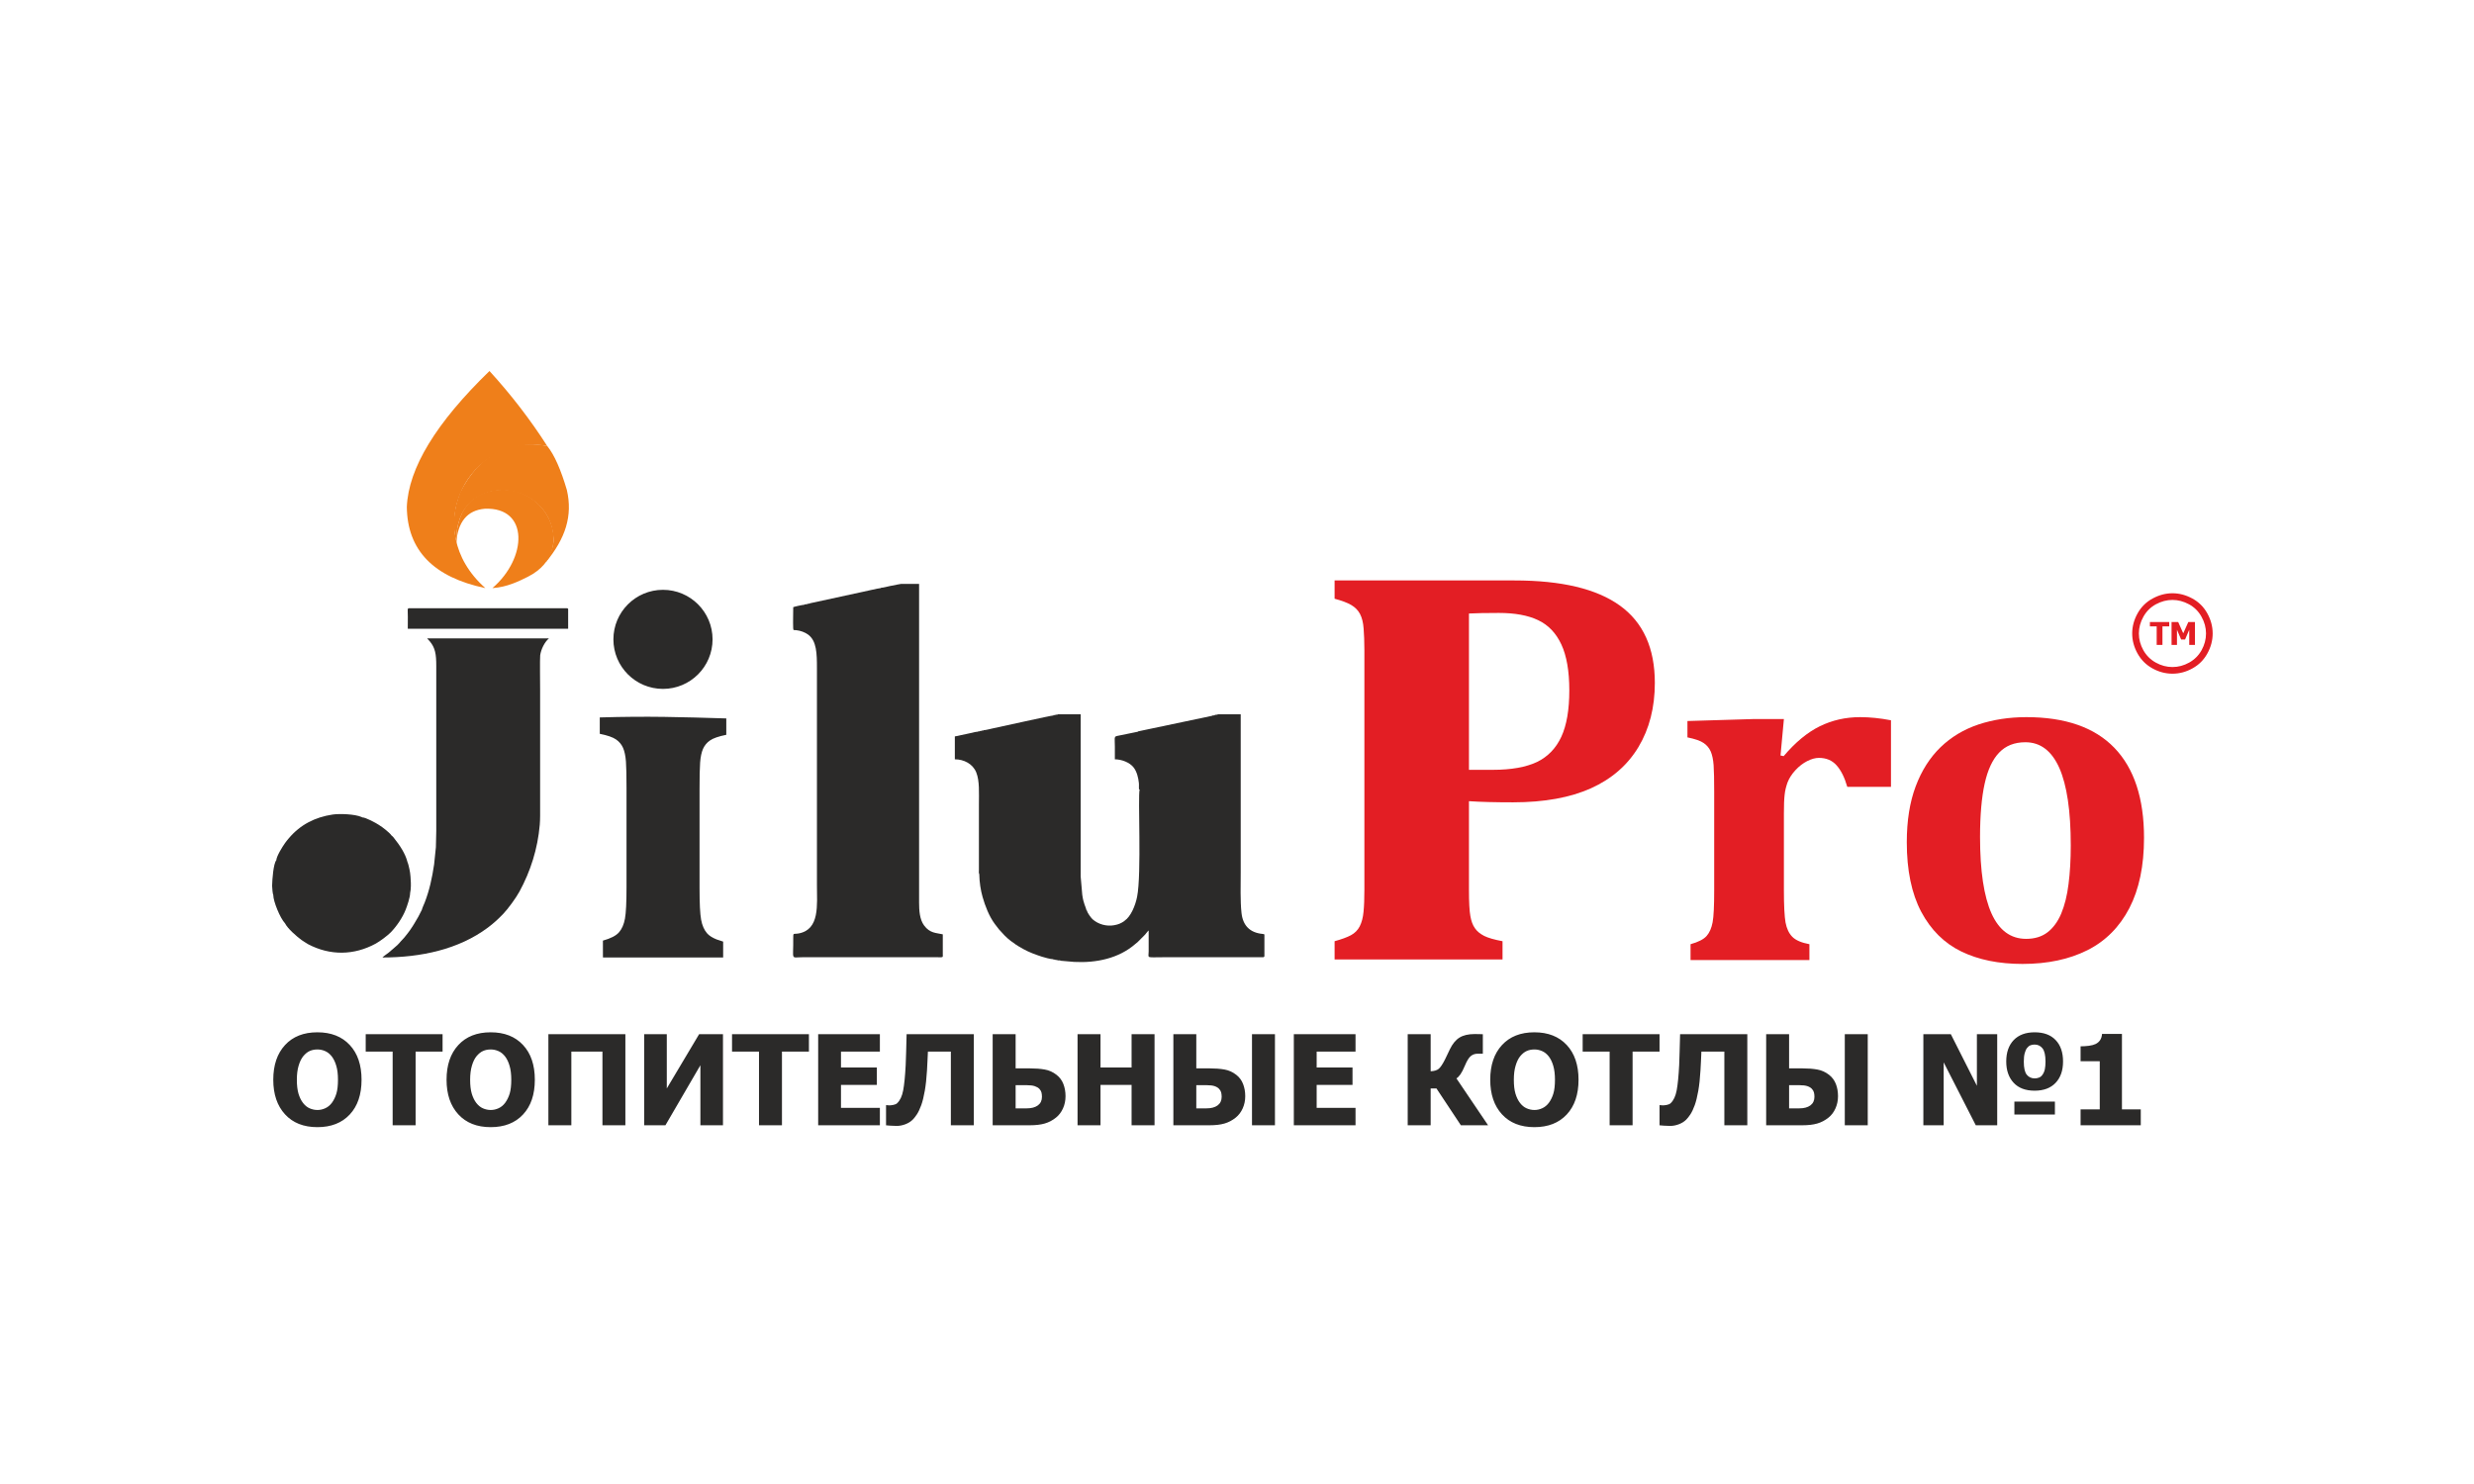 <?xml version="1.0" encoding="UTF-8"?> <svg xmlns="http://www.w3.org/2000/svg" width="100" height="60" viewBox="0 0 100 60" fill="none"> <rect width="100" height="60" fill="white"></rect> <path fill-rule="evenodd" clip-rule="evenodd" d="M19.785 15C20.657 15.955 21.434 16.964 22.116 18.028C18.954 17.512 16.911 21.373 19.618 23.778C17.521 23.339 16.463 22.245 16.444 20.496C16.508 18.929 17.622 17.098 19.785 15V15Z" fill="#EF7F1A"></path> <path fill-rule="evenodd" clip-rule="evenodd" d="M18.604 19.897C18.321 20.636 18.275 21.256 18.45 21.917C18.35 19.013 22.246 19.282 22.373 21.772C22.39 22.108 22.248 22.36 22.056 22.742C22.863 21.764 23.153 20.855 22.913 19.812C22.676 19.005 22.411 18.391 22.116 18.028C20.594 17.754 19.394 18.362 18.604 19.897V19.897Z" fill="#EF7F1A"></path> <path fill-rule="evenodd" clip-rule="evenodd" d="M19.595 20.569C18.885 20.631 18.499 21.101 18.439 21.978C18.424 20.834 18.895 20.102 19.745 19.872C22.005 19.296 23.459 22.231 21.363 23.305C20.995 23.492 20.501 23.74 19.903 23.778C21.316 22.566 21.393 20.495 19.595 20.569Z" fill="#EF7F1A"></path> <path fill-rule="evenodd" clip-rule="evenodd" d="M37.15 34.225V30.423V23.607H36.426C36.341 23.618 36.227 23.644 35.966 23.695C35.863 23.715 35.712 23.761 35.617 23.764L35.596 23.778C35.496 23.784 35.024 23.899 34.88 23.927L32.737 24.392L32.722 24.406L32.66 24.407L32.644 24.422L32.523 24.439L32.503 24.453C32.433 24.455 32.108 24.527 32.063 24.548C32.063 24.821 32.05 25.13 32.061 25.398C32.066 25.503 32.086 25.468 32.184 25.479C32.354 25.498 32.531 25.56 32.665 25.658C33.011 25.911 33.021 26.424 33.021 27.012C33.021 28.149 33.021 29.286 33.021 30.423V34.225C33.021 34.739 33.021 35.254 33.021 35.768C33.021 36.59 33.145 37.582 32.279 37.741C32.073 37.778 32.06 37.699 32.063 37.917C32.076 38.856 31.94 38.702 32.44 38.702H37.857C38.138 38.702 38.111 38.73 38.108 38.561C38.104 38.301 38.108 38.037 38.108 37.776C37.843 37.714 37.59 37.739 37.352 37.417C37.171 37.173 37.15 36.805 37.15 36.489C37.15 35.735 37.15 34.98 37.15 34.225V34.225Z" fill="#2B2A29"></path> <path fill-rule="evenodd" clip-rule="evenodd" d="M46.064 31.924C45.988 32.185 46.148 35.326 45.962 36.258C45.89 36.621 45.706 37.059 45.456 37.227L45.44 37.243C45.317 37.325 45.22 37.374 45.039 37.407C44.725 37.465 44.394 37.371 44.164 37.169C44.1 37.112 43.958 36.912 43.933 36.825C43.933 36.799 43.941 36.804 43.917 36.804C43.882 36.649 43.796 36.548 43.745 36.175L43.681 35.434V28.879H42.757L42.74 28.895L42.682 28.895C42.656 28.895 42.661 28.888 42.661 28.912L42.605 28.911C42.577 28.911 42.583 28.903 42.583 28.927C42.469 28.929 40.432 29.39 40.124 29.451C40.016 29.472 39.858 29.52 39.756 29.523L39.741 29.538L39.679 29.538L39.662 29.555L39.617 29.554L39.584 29.57H39.54L39.521 29.585C39.437 29.586 39.371 29.609 39.295 29.626C39.21 29.645 39.132 29.661 39.062 29.676C38.977 29.694 38.905 29.71 38.829 29.726C38.759 29.74 38.658 29.769 38.595 29.774V30.7C38.957 30.7 39.32 30.879 39.461 31.231C39.599 31.577 39.568 32.051 39.568 32.536V35.172C39.568 35.223 39.556 35.3 39.583 35.344C39.588 35.675 39.64 35.996 39.716 36.264C39.821 36.634 39.98 37.045 40.209 37.355L40.38 37.577C40.536 37.75 40.664 37.898 40.855 38.043C40.905 38.082 40.959 38.117 41.013 38.153L41.028 38.169C41.231 38.304 41.478 38.444 41.724 38.541C41.857 38.594 41.975 38.634 42.117 38.681C42.216 38.713 42.456 38.779 42.567 38.782L42.589 38.796L42.645 38.797L42.666 38.812H42.74C42.74 38.834 42.734 38.828 42.758 38.828L42.85 38.829L42.864 38.843L43.415 38.891C44.317 38.939 45.224 38.748 45.892 38.165C45.928 38.134 45.942 38.129 45.978 38.095L46.284 37.788C46.325 37.743 46.388 37.65 46.429 37.62C46.429 37.902 46.429 38.184 46.429 38.467C46.429 38.758 46.301 38.702 47.041 38.702L51.061 38.702C51.088 38.697 51.102 38.684 51.108 38.664V38.517C51.107 38.386 51.108 38.256 51.108 38.126V38.119V38.113V38.106V38.103V38.1V38.096V38.093C51.108 38.044 51.108 37.995 51.108 37.946V37.787C51.1 37.769 51.08 37.764 51.031 37.759C50.517 37.709 50.238 37.419 50.182 36.912C50.128 36.416 50.15 35.795 50.15 35.25C50.15 34.119 50.15 32.988 50.15 31.857V28.879H49.224L49.208 28.896L49.147 28.895C49.124 28.895 49.13 28.889 49.13 28.912L49.086 28.911C49.062 28.911 49.067 28.904 49.067 28.927L49.008 28.927L48.988 28.942L46.005 29.57L45.989 29.585L45.142 29.758C45.021 29.785 45.063 29.873 45.063 30.182C45.063 30.355 45.063 30.527 45.063 30.7C45.329 30.7 45.666 30.823 45.826 31.035C45.952 31.202 46.011 31.438 46.034 31.659C46.039 31.705 46.036 31.752 46.036 31.799C46.035 31.803 46.035 31.861 46.036 31.861C46.048 31.941 46.022 31.892 46.064 31.924V31.924Z" fill="#2B2A29"></path> <path d="M59.376 35.988C59.376 36.478 59.395 36.831 59.433 37.038C59.468 37.241 59.529 37.406 59.617 37.529C59.702 37.655 59.828 37.755 59.989 37.839C60.15 37.92 60.399 37.992 60.733 38.054V38.793H53.945V38.054C54.225 37.977 54.444 37.898 54.605 37.812C54.766 37.725 54.883 37.604 54.961 37.452C55.04 37.298 55.092 37.103 55.114 36.869C55.138 36.632 55.149 36.333 55.149 35.977V26.296C55.149 25.943 55.136 25.648 55.118 25.411C55.101 25.169 55.052 24.978 54.973 24.824C54.895 24.675 54.778 24.555 54.616 24.46C54.456 24.367 54.233 24.284 53.945 24.207V23.468H61.216C63.114 23.468 64.532 23.805 65.475 24.483C66.418 25.162 66.889 26.204 66.889 27.61C66.889 28.607 66.667 29.469 66.226 30.205C65.785 30.937 65.145 31.493 64.306 31.872C63.466 32.248 62.42 32.439 61.162 32.439C60.434 32.439 59.84 32.424 59.376 32.393V35.988V35.988ZM59.376 31.125H60.342C61.089 31.125 61.683 31.017 62.128 30.807C62.569 30.592 62.895 30.251 63.11 29.787C63.324 29.323 63.432 28.699 63.432 27.913C63.432 27.135 63.324 26.514 63.11 26.055C62.895 25.595 62.584 25.269 62.17 25.073C61.76 24.878 61.231 24.782 60.587 24.782C60.066 24.782 59.66 24.79 59.376 24.805V31.125V31.125Z" fill="#E31E24"></path> <path d="M71.969 30.545L72.096 30.572C72.568 30.013 73.057 29.61 73.556 29.364C74.059 29.118 74.601 28.995 75.187 28.995C75.582 28.995 75.998 29.038 76.434 29.122V31.812H74.668C74.558 31.433 74.415 31.144 74.235 30.944C74.055 30.741 73.816 30.642 73.52 30.642C73.377 30.642 73.217 30.685 73.044 30.774C72.874 30.861 72.714 30.984 72.568 31.144C72.422 31.303 72.319 31.466 72.255 31.629C72.196 31.796 72.152 31.962 72.136 32.132C72.115 32.301 72.106 32.554 72.106 32.893V36C72.106 36.618 72.129 37.051 72.172 37.297C72.219 37.543 72.308 37.736 72.445 37.875C72.582 38.015 72.815 38.115 73.137 38.175V38.817H68.333V38.175C68.646 38.088 68.862 37.978 68.982 37.842C69.102 37.706 69.181 37.52 69.225 37.287C69.268 37.054 69.288 36.628 69.288 36.01V32.005C69.288 31.526 69.281 31.171 69.265 30.938C69.248 30.708 69.208 30.522 69.148 30.382C69.085 30.242 68.992 30.129 68.865 30.043C68.739 29.953 68.519 29.877 68.207 29.813V29.152L70.878 29.072H72.106L71.969 30.545V30.545Z" fill="#E31E24"></path> <path d="M81.751 38.973C80.796 38.973 79.972 38.807 79.279 38.471C78.587 38.135 78.048 37.599 77.656 36.864C77.267 36.126 77.073 35.188 77.073 34.051C77.073 33.183 77.193 32.428 77.433 31.792C77.672 31.154 78.008 30.628 78.437 30.212C78.867 29.797 79.376 29.491 79.971 29.291C80.567 29.095 81.212 28.995 81.907 28.995C83.478 28.995 84.665 29.408 85.464 30.236C86.263 31.064 86.662 32.278 86.662 33.877C86.662 35.005 86.465 35.953 86.069 36.718C85.673 37.48 85.108 38.048 84.373 38.418C83.637 38.787 82.766 38.973 81.751 38.973V38.973ZM80.034 33.838C80.034 35.215 80.191 36.246 80.497 36.931C80.806 37.616 81.272 37.959 81.897 37.959C82.24 37.959 82.529 37.872 82.759 37.696C82.989 37.52 83.175 37.267 83.315 36.938C83.454 36.605 83.554 36.206 83.611 35.744C83.671 35.278 83.701 34.756 83.701 34.177C83.701 32.783 83.544 31.739 83.238 31.047C82.929 30.356 82.473 30.01 81.868 30.01C81.425 30.01 81.073 30.149 80.806 30.429C80.54 30.705 80.344 31.124 80.221 31.683C80.098 32.241 80.034 32.96 80.034 33.838V33.838Z" fill="#E31E24"></path> <path fill-rule="evenodd" clip-rule="evenodd" d="M17.634 28.16V31.587C17.634 32.032 17.634 32.477 17.634 32.923C17.634 33.147 17.634 33.372 17.634 33.596C17.634 33.835 17.619 34.018 17.619 34.254L17.547 34.949C17.468 35.488 17.359 35.995 17.164 36.496C17.131 36.58 17.07 36.704 17.052 36.783L16.907 37.067C16.74 37.345 16.753 37.346 16.568 37.615C16.505 37.706 16.442 37.782 16.374 37.866C16.333 37.916 16.32 37.934 16.274 37.98C16.168 38.086 16.133 38.163 15.946 38.312L15.708 38.517C15.655 38.557 15.486 38.675 15.458 38.712C17.014 38.712 18.542 38.385 19.72 37.504C19.952 37.33 20.133 37.164 20.335 36.955C20.541 36.741 20.855 36.306 20.994 36.052C21.445 35.227 21.734 34.314 21.817 33.352C21.837 33.117 21.832 32.845 21.832 32.587V30.562V27.911C21.832 27.688 21.819 26.616 21.835 26.494C21.868 26.254 22.01 25.962 22.188 25.811H17.264C17.302 25.848 17.339 25.89 17.377 25.935C17.593 26.198 17.634 26.451 17.634 26.919C17.634 27.333 17.634 27.747 17.634 28.16V28.16ZM22.965 25.42V24.623C22.96 24.605 22.947 24.596 22.919 24.591H22.414H22.403H22.391H22.38H22.369H22.358H22.346H22.335H22.324H22.313H22.301H22.29H22.279H22.268H22.256H22.245H22.234H22.223H22.211H22.2H22.189H22.178H22.166H22.156H22.144H22.133H22.122H22.11H22.099H22.088H22.077H22.066H22.054H22.043H22.032H22.021H22.009H21.998H21.987H21.976H21.964H21.953H21.942H21.931H21.92H21.908H21.897H21.886H21.875H21.863H21.852H21.841H21.83H21.818H21.807H21.796H21.785H21.773H21.762H21.751H21.74H21.729H21.717H21.706H21.695H16.532C16.455 24.599 16.485 24.649 16.485 24.958L16.483 25.419V25.42H22.965V25.42Z" fill="#2B2A29"></path> <path fill-rule="evenodd" clip-rule="evenodd" d="M11.046 36.185C11.047 36.445 11.317 37.113 11.521 37.332C11.631 37.551 11.985 37.854 12.184 38.003C12.274 38.071 12.365 38.115 12.455 38.176C13.343 38.642 14.307 38.631 15.188 38.151C15.361 38.056 15.673 37.823 15.8 37.69C16.038 37.442 16.266 37.108 16.395 36.785C16.457 36.63 16.577 36.28 16.577 36.108C16.596 36.027 16.605 35.931 16.607 35.833V35.697C16.605 35.61 16.6 35.525 16.593 35.448C16.584 35.332 16.571 35.235 16.549 35.14C16.528 35.047 16.503 34.925 16.469 34.851C16.386 34.51 16.147 34.158 15.931 33.89C15.891 33.84 15.88 33.817 15.826 33.78C15.768 33.695 15.664 33.618 15.584 33.547C15.501 33.474 15.402 33.411 15.308 33.348C15.207 33.28 14.778 33.046 14.646 33.049L14.625 33.037C14.353 32.912 13.726 32.892 13.446 32.933C12.733 33.039 12.134 33.345 11.669 33.898C11.611 33.967 11.572 34.014 11.521 34.086C11.406 34.249 11.181 34.611 11.168 34.78C11.049 34.924 11.005 35.568 11 35.79V35.834C11.003 35.907 11.021 36.145 11.046 36.185V36.185Z" fill="#2B2A29"></path> <path d="M87.812 24.256C87.584 24.256 87.361 24.314 87.144 24.431C86.928 24.548 86.759 24.716 86.637 24.934C86.515 25.151 86.454 25.378 86.454 25.613C86.454 25.847 86.514 26.072 86.634 26.287C86.754 26.501 86.921 26.669 87.137 26.789C87.353 26.909 87.578 26.969 87.812 26.969C88.046 26.969 88.271 26.909 88.487 26.789C88.702 26.669 88.87 26.501 88.989 26.287C89.108 26.072 89.168 25.847 89.168 25.613C89.168 25.378 89.107 25.151 88.985 24.934C88.864 24.716 88.695 24.548 88.478 24.431C88.261 24.314 88.039 24.256 87.812 24.256V24.256ZM87.812 23.986C88.085 23.986 88.352 24.056 88.612 24.197C88.872 24.336 89.074 24.537 89.219 24.797C89.364 25.059 89.437 25.331 89.437 25.613C89.437 25.893 89.365 26.163 89.222 26.421C89.08 26.68 88.88 26.881 88.621 27.023C88.363 27.167 88.093 27.238 87.812 27.238C87.531 27.238 87.26 27.167 87.002 27.023C86.744 26.881 86.544 26.68 86.4 26.421C86.257 26.163 86.184 25.893 86.184 25.613C86.184 25.331 86.257 25.059 86.403 24.797C86.549 24.537 86.752 24.336 87.012 24.197C87.272 24.056 87.539 23.986 87.812 23.986V23.986ZM87.174 26.075V25.326H86.9V25.149H87.681V25.326H87.407V26.075H87.174V26.075ZM88.721 26.075H88.49V25.461L88.321 25.857H88.163L87.994 25.461V26.075H87.775V25.149H88.043L88.248 25.606L88.453 25.149H88.721V26.075Z" fill="#E31E24"></path> <path d="M28.965 37.982C29.073 38.012 29.148 38.047 29.23 38.07V38.712H24.426L24.371 38.71L24.37 38.03C24.682 37.943 24.898 37.834 25.018 37.697C25.138 37.561 25.218 37.375 25.261 37.142C25.304 36.909 25.324 36.483 25.324 35.865V31.86C25.324 31.381 25.318 31.025 25.301 30.792C25.284 30.563 25.245 30.377 25.184 30.237C25.122 30.097 25.028 29.985 24.902 29.898C24.775 29.808 24.556 29.732 24.243 29.669V29.007C26.183 28.949 27.565 28.993 29.357 29.047V29.709C29.044 29.772 28.825 29.848 28.698 29.938C28.572 30.025 28.479 30.137 28.416 30.278C28.355 30.417 28.316 30.603 28.299 30.833C28.282 31.065 28.276 31.421 28.276 31.9V35.905C28.276 36.523 28.296 36.949 28.339 37.182C28.382 37.415 28.462 37.601 28.582 37.737C28.664 37.831 28.793 37.912 28.965 37.982V37.982Z" fill="#2B2A29"></path> <path fill-rule="evenodd" clip-rule="evenodd" d="M26.798 23.947C27.849 23.947 28.702 24.799 28.702 25.85C28.702 26.901 27.849 27.753 26.798 27.753C25.747 27.753 24.894 26.901 24.894 25.85C24.894 24.799 25.747 23.947 26.798 23.947Z" fill="#2B2A29" stroke="#2B2A29" stroke-width="0.2" stroke-miterlimit="22.926"></path> <path d="M14.614 43.655C14.614 44.251 14.456 44.72 14.137 45.061C13.818 45.402 13.382 45.572 12.829 45.572C12.273 45.572 11.837 45.399 11.521 45.054C11.204 44.709 11.046 44.242 11.046 43.655C11.046 43.064 11.204 42.596 11.521 42.253C11.837 41.909 12.273 41.737 12.829 41.737C13.382 41.737 13.818 41.908 14.137 42.25C14.456 42.592 14.614 43.061 14.614 43.655V43.655ZM13.661 43.653C13.661 43.434 13.639 43.247 13.593 43.093C13.548 42.938 13.487 42.812 13.411 42.713C13.332 42.612 13.242 42.54 13.143 42.497C13.042 42.453 12.939 42.431 12.832 42.431C12.718 42.431 12.614 42.451 12.521 42.492C12.428 42.532 12.34 42.604 12.254 42.708C12.178 42.803 12.116 42.931 12.07 43.089C12.022 43.247 11.999 43.437 11.999 43.655C11.999 43.882 12.021 44.069 12.065 44.219C12.11 44.368 12.171 44.493 12.249 44.594C12.328 44.696 12.418 44.769 12.519 44.812C12.62 44.856 12.724 44.878 12.832 44.878C12.941 44.878 13.046 44.855 13.148 44.807C13.251 44.761 13.339 44.688 13.414 44.589C13.493 44.481 13.554 44.356 13.597 44.214C13.64 44.071 13.661 43.884 13.661 43.653V43.653ZM15.871 45.496V42.517H14.782V41.813H17.889V42.517H16.799V45.496H15.871ZM21.618 43.655C21.618 44.251 21.46 44.72 21.141 45.061C20.823 45.402 20.387 45.572 19.833 45.572C19.277 45.572 18.842 45.399 18.525 45.054C18.208 44.709 18.05 44.242 18.05 43.655C18.05 43.064 18.208 42.596 18.525 42.253C18.842 41.909 19.277 41.737 19.833 41.737C20.387 41.737 20.823 41.908 21.141 42.25C21.46 42.592 21.618 43.061 21.618 43.655V43.655ZM20.666 43.653C20.666 43.434 20.643 43.247 20.597 43.093C20.552 42.938 20.492 42.812 20.415 42.713C20.336 42.612 20.247 42.54 20.147 42.497C20.046 42.453 19.943 42.431 19.836 42.431C19.722 42.431 19.618 42.451 19.526 42.492C19.433 42.532 19.344 42.604 19.258 42.708C19.182 42.803 19.12 42.931 19.074 43.089C19.027 43.247 19.003 43.437 19.003 43.655C19.003 43.882 19.025 44.069 19.069 44.219C19.114 44.368 19.175 44.493 19.253 44.594C19.332 44.696 19.423 44.769 19.523 44.812C19.624 44.856 19.728 44.878 19.836 44.878C19.945 44.878 20.051 44.855 20.153 44.807C20.255 44.761 20.344 44.688 20.418 44.589C20.497 44.481 20.558 44.356 20.602 44.214C20.644 44.071 20.666 43.884 20.666 43.653V43.653ZM25.278 45.496H24.351V42.517H23.094V45.496H22.166V41.813H25.278V45.496ZM29.223 45.496H28.31V43.069L26.897 45.496H26.039V41.813H26.952V44.007L28.259 41.813H29.223V45.496ZM30.679 45.496V42.517H29.589V41.813H32.697V42.517H31.607V45.496H30.679V45.496ZM33.071 45.496V41.813H35.565V42.517H33.993V43.161H35.443V43.865H33.993V44.792H35.565V45.496H33.071V45.496ZM39.362 45.496H38.434V42.517H37.507C37.5 42.66 37.494 42.794 37.488 42.919C37.482 43.043 37.476 43.161 37.47 43.274C37.451 43.595 37.421 43.873 37.38 44.105C37.339 44.34 37.292 44.53 37.239 44.678C37.182 44.837 37.122 44.961 37.063 45.052C37.003 45.143 36.947 45.214 36.894 45.267C36.815 45.346 36.716 45.409 36.597 45.454C36.478 45.499 36.361 45.522 36.245 45.522C36.167 45.522 36.082 45.518 35.99 45.512C35.897 45.505 35.838 45.501 35.814 45.497V44.683H35.849C35.865 44.685 35.881 44.687 35.897 44.688C35.913 44.69 35.933 44.691 35.957 44.691C35.999 44.691 36.052 44.684 36.116 44.671C36.181 44.658 36.229 44.636 36.263 44.604C36.382 44.492 36.463 44.318 36.507 44.084C36.551 43.848 36.585 43.508 36.608 43.065C36.618 42.862 36.624 42.68 36.627 42.518C36.629 42.356 36.635 42.121 36.645 41.813H39.362V45.496V45.496ZM43.069 44.319C43.069 44.499 43.035 44.664 42.966 44.815C42.898 44.966 42.804 45.09 42.685 45.185C42.543 45.299 42.39 45.379 42.225 45.426C42.06 45.473 41.86 45.496 41.624 45.496H40.124V41.813H41.052V43.196H41.641C41.857 43.196 42.053 43.211 42.228 43.242C42.403 43.272 42.561 43.344 42.705 43.456C42.832 43.555 42.925 43.679 42.982 43.828C43.04 43.977 43.069 44.141 43.069 44.319V44.319ZM42.116 44.345C42.116 44.284 42.109 44.226 42.097 44.171C42.083 44.117 42.054 44.067 42.009 44.021C41.965 43.977 41.903 43.941 41.825 43.915C41.748 43.889 41.641 43.875 41.504 43.875H41.052V44.812H41.504C41.692 44.812 41.84 44.773 41.951 44.693C42.061 44.612 42.116 44.497 42.116 44.345V44.345ZM46.667 45.496H45.739V43.865H44.483V45.496H43.555V41.813H44.483V43.161H45.739V41.813H46.667V45.496ZM50.333 44.319C50.333 44.499 50.298 44.664 50.23 44.815C50.161 44.966 50.068 45.09 49.949 45.185C49.807 45.299 49.654 45.379 49.49 45.426C49.327 45.473 49.126 45.496 48.891 45.496H47.428V41.813H48.355V43.196H48.908C49.125 43.196 49.319 43.211 49.494 43.242C49.668 43.272 49.827 43.344 49.97 43.456C50.097 43.555 50.189 43.679 50.246 43.828C50.304 43.977 50.333 44.141 50.333 44.319V44.319ZM49.38 44.345C49.38 44.284 49.373 44.226 49.361 44.171C49.347 44.117 49.318 44.067 49.273 44.021C49.229 43.975 49.169 43.939 49.091 43.913C49.014 43.888 48.907 43.875 48.771 43.875H48.355V44.812H48.771C48.958 44.812 49.106 44.773 49.216 44.693C49.325 44.612 49.38 44.497 49.38 44.345V44.345ZM51.534 45.496H50.606V41.813H51.534V45.496ZM52.297 45.496V41.813H54.791V42.517H53.22V43.161H54.669V43.865H53.22V44.792H54.791V45.496H52.297V45.496ZM60.149 45.496H59.049L58.062 44.007H57.828V45.496H56.9V41.813H57.828V43.313C57.972 43.306 58.081 43.274 58.151 43.216C58.222 43.159 58.309 43.032 58.407 42.836C58.436 42.779 58.468 42.711 58.505 42.632C58.544 42.553 58.576 42.483 58.604 42.424C58.712 42.202 58.842 42.044 58.996 41.949C59.15 41.855 59.353 41.808 59.606 41.808C59.687 41.808 59.756 41.808 59.811 41.811C59.865 41.813 59.907 41.815 59.937 41.815V42.603H59.724C59.619 42.603 59.527 42.635 59.448 42.7C59.37 42.765 59.29 42.895 59.21 43.089C59.146 43.243 59.085 43.36 59.029 43.44C58.971 43.52 58.918 43.573 58.869 43.601L60.149 45.496V45.496ZM63.805 43.655C63.805 44.251 63.646 44.72 63.328 45.061C63.009 45.402 62.573 45.572 62.02 45.572C61.464 45.572 61.028 45.399 60.711 45.054C60.394 44.709 60.236 44.242 60.236 43.655C60.236 43.064 60.394 42.596 60.711 42.253C61.028 41.909 61.464 41.737 62.02 41.737C62.573 41.737 63.009 41.908 63.328 42.25C63.646 42.592 63.805 43.061 63.805 43.655V43.655ZM62.852 43.653C62.852 43.434 62.829 43.247 62.784 43.093C62.739 42.938 62.678 42.812 62.602 42.713C62.522 42.612 62.433 42.54 62.333 42.497C62.233 42.453 62.13 42.431 62.023 42.431C61.908 42.431 61.804 42.451 61.712 42.492C61.619 42.532 61.531 42.604 61.444 42.708C61.368 42.803 61.307 42.931 61.261 43.089C61.213 43.247 61.19 43.437 61.19 43.655C61.19 43.882 61.211 44.069 61.256 44.219C61.301 44.368 61.362 44.493 61.44 44.594C61.519 44.696 61.609 44.769 61.71 44.812C61.81 44.856 61.914 44.878 62.023 44.878C62.132 44.878 62.237 44.855 62.339 44.807C62.441 44.761 62.53 44.688 62.605 44.589C62.684 44.481 62.745 44.356 62.788 44.214C62.831 44.071 62.852 43.884 62.852 43.653V43.653ZM65.062 45.496V42.517H63.972V41.813H67.079V42.517H65.99V45.496H65.062ZM70.627 45.496H69.699V42.517H68.771C68.765 42.66 68.759 42.794 68.753 42.919C68.747 43.043 68.741 43.161 68.734 43.274C68.716 43.595 68.686 43.873 68.645 44.105C68.603 44.34 68.557 44.53 68.504 44.678C68.447 44.837 68.387 44.961 68.328 45.052C68.268 45.143 68.212 45.214 68.159 45.267C68.08 45.346 67.981 45.409 67.862 45.454C67.743 45.499 67.626 45.522 67.51 45.522C67.432 45.522 67.347 45.518 67.254 45.512C67.162 45.505 67.103 45.501 67.079 45.497V44.683H67.113C67.13 44.685 67.146 44.687 67.162 44.688C67.178 44.69 67.198 44.691 67.222 44.691C67.264 44.691 67.317 44.684 67.381 44.671C67.446 44.658 67.494 44.636 67.528 44.604C67.647 44.492 67.728 44.318 67.772 44.084C67.816 43.848 67.85 43.508 67.873 43.065C67.882 42.862 67.889 42.68 67.891 42.518C67.894 42.356 67.9 42.121 67.91 41.813H70.627V45.496V45.496ZM74.293 44.319C74.293 44.499 74.258 44.664 74.19 44.815C74.122 44.966 74.029 45.09 73.91 45.185C73.768 45.299 73.615 45.379 73.451 45.426C73.287 45.473 73.087 45.496 72.851 45.496H71.389V41.813H72.316V43.196H72.869C73.085 43.196 73.28 43.211 73.454 43.242C73.628 43.272 73.787 43.344 73.931 43.456C74.058 43.555 74.149 43.679 74.207 43.828C74.265 43.977 74.293 44.141 74.293 44.319V44.319ZM73.34 44.345C73.34 44.284 73.334 44.226 73.321 44.171C73.307 44.117 73.278 44.067 73.234 44.021C73.19 43.975 73.129 43.939 73.051 43.913C72.974 43.888 72.867 43.875 72.731 43.875H72.316V44.812H72.731C72.918 44.812 73.067 44.773 73.176 44.693C73.285 44.612 73.34 44.497 73.34 44.345V44.345ZM75.495 45.496H74.567V41.813H75.495V45.496ZM80.728 45.496H79.862L78.564 42.953V45.496H77.743V41.813H78.853L79.907 43.899V41.813H80.728V45.496V45.496ZM83.389 42.917C83.389 43.282 83.289 43.57 83.088 43.781C82.888 43.992 82.606 44.098 82.241 44.098C81.872 44.098 81.588 43.991 81.39 43.776C81.192 43.562 81.093 43.275 81.093 42.917C81.093 42.551 81.194 42.263 81.394 42.052C81.597 41.842 81.878 41.737 82.241 41.737C82.608 41.737 82.89 41.841 83.09 42.051C83.29 42.26 83.389 42.549 83.389 42.917ZM83.06 45.061H81.422V44.539H83.06V45.061ZM82.553 43.46C82.601 43.396 82.634 43.32 82.653 43.232C82.671 43.145 82.68 43.042 82.68 42.923C82.68 42.665 82.639 42.485 82.558 42.385C82.478 42.284 82.371 42.233 82.241 42.233C82.18 42.233 82.125 42.242 82.074 42.262C82.023 42.28 81.977 42.318 81.934 42.372C81.895 42.423 81.863 42.493 81.839 42.584C81.814 42.673 81.803 42.786 81.803 42.923C81.803 43.176 81.842 43.352 81.923 43.452C82.003 43.551 82.111 43.601 82.246 43.601C82.304 43.601 82.36 43.59 82.416 43.569C82.471 43.548 82.517 43.512 82.553 43.46ZM86.531 45.496H84.098V44.853H84.873V42.907H84.098V42.304C84.212 42.304 84.324 42.297 84.437 42.282C84.549 42.267 84.638 42.243 84.706 42.21C84.785 42.171 84.846 42.117 84.889 42.051C84.933 41.984 84.958 41.901 84.965 41.803H85.77V44.853H86.531V45.496V45.496Z" fill="#2B2A29"></path> </svg> 